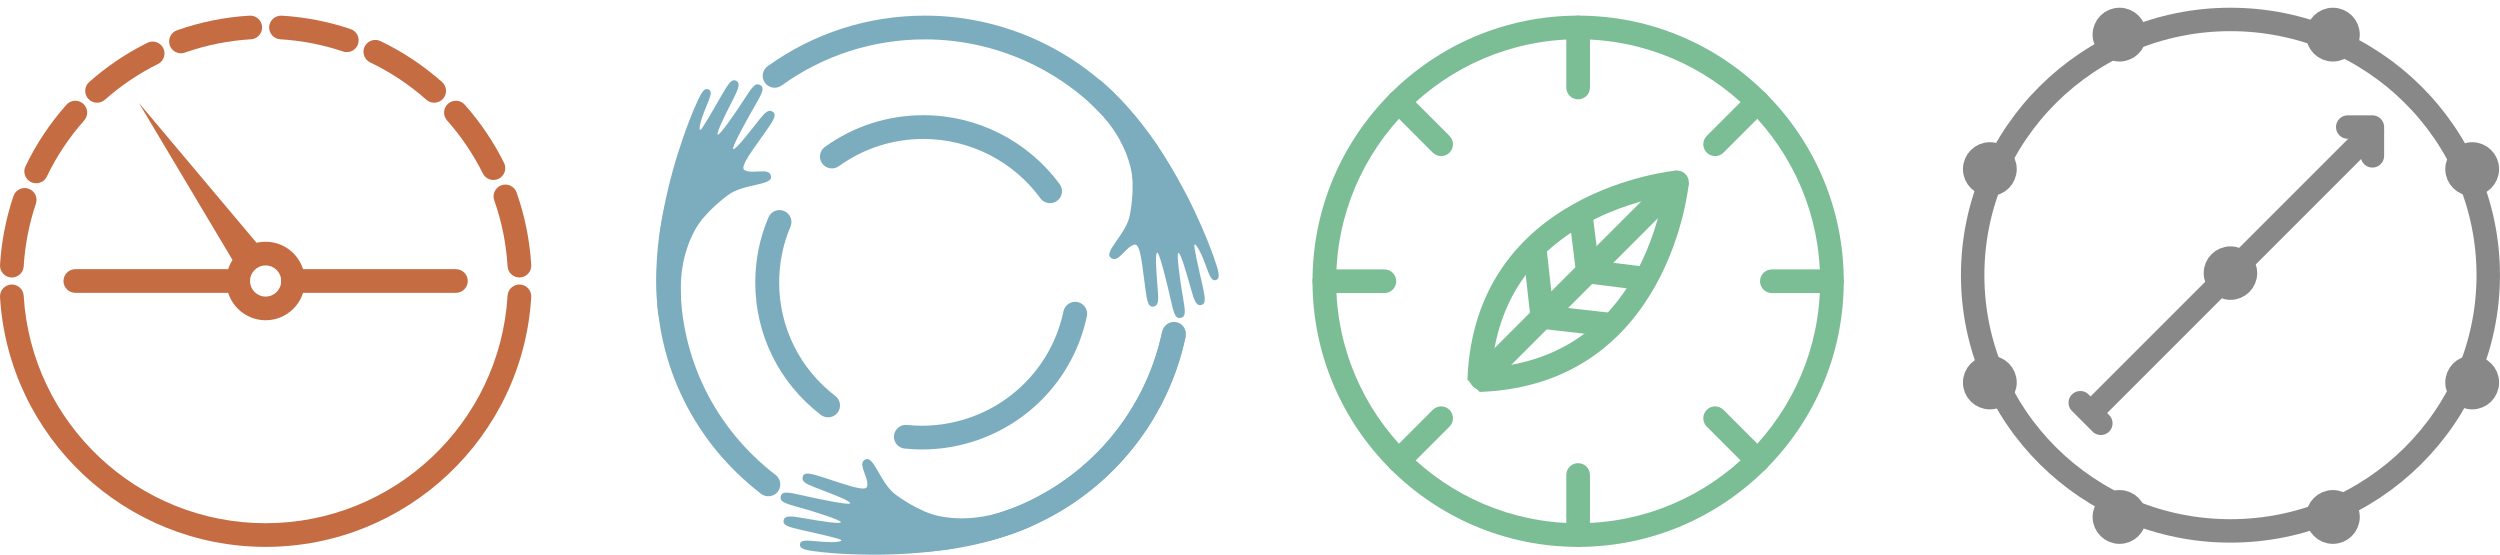 <svg width="320" height="71" viewBox="0 0 320 71" fill="none" xmlns="http://www.w3.org/2000/svg">
<g clip-path="url(#clip0_1312_2)">
<path d="M134.409 26.004C133.936 26.004 133.469 25.787 133.17 25.377C129.699 20.623 124.106 17.786 118.207 17.786C114.288 17.786 110.544 18.99 107.381 21.267C106.698 21.761 105.741 21.609 105.244 20.928C104.749 20.247 104.902 19.297 105.586 18.804C109.275 16.148 113.639 14.745 118.207 14.745C125.084 14.745 131.602 18.051 135.646 23.589C136.142 24.269 135.991 25.22 135.307 25.713C135.035 25.909 134.72 26.004 134.409 26.004Z" fill="#7CADBF"/>
<path d="M84.518 29.45C85.507 22.228 88.092 15.67 88.865 13.884C89.676 12.012 90.06 11.208 90.659 11.436C91.224 11.65 90.973 12.28 90.335 13.817C89.617 15.544 89.428 16.576 89.624 16.63C89.816 16.684 91.209 14.197 92.362 12.204C93.314 10.556 93.695 10.02 94.285 10.369C94.797 10.67 94.54 11.359 93.72 12.947C92.647 15.025 91.651 17.109 91.877 17.239C92.093 17.362 93.968 14.745 95.504 12.338C96.517 10.75 96.833 10.622 97.328 10.904C97.83 11.192 97.656 11.75 96.882 13.089C95.486 15.504 93.611 18.935 93.852 19.072C94.154 19.245 95.911 16.922 97.215 15.284C97.903 14.42 98.387 13.919 98.947 14.328C99.505 14.736 98.834 15.634 97.995 16.849C96.536 18.96 94.601 21.377 95.294 21.773C96.352 22.377 98.572 21.321 98.696 22.614C98.807 23.772 95.14 23.487 93.168 24.979C91.898 25.94 89.93 27.549 87.914 30.753C87.914 30.753 87.418 32.091 85.71 31.552C84.002 31.014 84.516 29.449 84.516 29.449L84.518 29.45Z" fill="#7CADBF"/>
<path d="M89.773 28.186C89.773 28.186 86.802 31.737 87.166 37.964C87.53 44.19 84.275 40.329 84.275 40.329C84.275 40.329 83.393 34.776 84.782 27.741C86.17 20.707 86.886 25.171 86.886 25.171L89.773 28.186Z" fill="#7CADBF"/>
<path d="M147.977 18.415C152.148 24.409 154.689 30.984 155.33 32.822C156.002 34.747 156.264 35.597 155.667 35.831C155.104 36.052 154.862 35.419 154.291 33.857C153.649 32.1 153.089 31.212 152.906 31.303C152.728 31.392 153.387 34.162 153.889 36.406C154.303 38.26 154.386 38.912 153.714 39.05C153.131 39.171 152.853 38.49 152.381 36.768C151.763 34.514 151.084 32.308 150.83 32.364C150.586 32.418 150.978 35.606 151.477 38.414C151.806 40.264 151.661 40.572 151.104 40.695C150.538 40.82 150.287 40.29 149.95 38.782C149.341 36.063 148.398 32.274 148.127 32.334C147.787 32.408 148.065 35.302 148.215 37.385C148.293 38.484 148.276 39.178 147.585 39.252C146.895 39.325 146.782 38.212 146.577 36.753C146.221 34.217 146.01 31.135 145.23 31.308C144.038 31.571 143.117 33.838 142.147 32.966C141.279 32.186 144.18 29.938 144.623 27.515C144.908 25.954 145.27 23.446 144.584 19.731C144.584 19.731 144.042 18.41 145.668 17.663C147.294 16.916 147.977 18.415 147.977 18.415Z" fill="#7CADBF"/>
<path d="M144.954 22.872C144.954 22.872 144.738 18.258 140.244 13.905C135.749 9.552 140.772 10.222 140.772 10.222C140.772 10.222 145.191 13.729 148.941 19.855C152.691 25.98 149.132 23.163 149.132 23.163L144.954 22.872Z" fill="#7CADBF"/>
<path d="M118.11 70.281C116.92 70.281 115.729 70.219 114.536 70.094L114.855 67.07C119.021 67.504 123.184 67.104 127.228 65.88C138.182 62.563 146.436 53.572 148.768 42.417L151.765 43.036C149.205 55.28 140.146 65.147 128.12 68.789C124.839 69.783 121.485 70.282 118.111 70.282L118.11 70.281Z" fill="#7CADBF"/>
<path d="M144.989 18.528C144.516 18.528 144.049 18.311 143.75 17.901C137.871 9.848 128.394 5.041 118.396 5.041C111.755 5.041 105.411 7.082 100.051 10.94C99.367 11.435 98.411 11.281 97.914 10.601C97.419 9.921 97.571 8.971 98.255 8.478C104.142 4.24 111.106 2 118.396 2C129.369 2 139.773 7.276 146.226 16.115C146.723 16.794 146.572 17.745 145.886 18.239C145.615 18.434 145.3 18.528 144.989 18.528Z" fill="#7CADBF"/>
<path d="M98.348 63.521C98.022 63.521 97.692 63.418 97.414 63.204C88.91 56.678 84.032 46.82 84.032 36.154C84.032 31.544 84.942 27.07 86.733 22.859C87.062 22.085 87.959 21.722 88.738 22.051C89.516 22.378 89.88 23.271 89.551 24.043C87.919 27.878 87.092 31.953 87.092 36.154C87.092 45.87 91.536 54.852 99.284 60.797C99.952 61.31 100.076 62.265 99.56 62.93C99.258 63.317 98.806 63.521 98.348 63.521Z" fill="#7CADBF"/>
<path d="M118.11 70.281C116.92 70.281 115.729 70.22 114.536 70.095C113.696 70.007 113.086 69.259 113.174 68.424C113.262 67.588 114.014 66.979 114.855 67.07C119.021 67.504 123.184 67.104 127.228 65.879C138.182 62.563 146.436 53.572 148.768 42.417C148.939 41.594 149.756 41.069 150.577 41.237C151.405 41.409 151.936 42.213 151.764 43.035C149.204 55.279 140.145 65.147 128.119 68.789C124.838 69.783 121.484 70.281 118.11 70.281Z" fill="#7CADBF"/>
<path d="M105.993 53.416C105.667 53.416 105.337 53.312 105.059 53.099C99.729 49.01 96.674 42.832 96.674 36.148C96.674 33.26 97.243 30.456 98.366 27.817C98.695 27.044 99.593 26.68 100.371 27.009C101.149 27.336 101.514 28.228 101.184 29.002C100.222 31.264 99.733 33.669 99.733 36.148C99.733 41.883 102.356 47.182 106.928 50.692C107.597 51.205 107.721 52.159 107.205 52.824C106.903 53.212 106.45 53.416 105.992 53.416H105.993Z" fill="#7CADBF"/>
<path d="M118.036 57.534C117.289 57.534 116.542 57.495 115.793 57.416C114.953 57.329 114.343 56.581 114.431 55.745C114.52 54.91 115.278 54.301 116.113 54.392C118.57 54.649 121.026 54.412 123.414 53.689C129.878 51.732 134.749 46.426 136.125 39.842C136.296 39.019 137.109 38.494 137.935 38.662C138.762 38.834 139.293 39.639 139.121 40.461C137.517 48.133 131.839 54.316 124.305 56.597C122.249 57.22 120.149 57.532 118.036 57.532V57.534Z" fill="#7CADBF"/>
<path d="M121.524 70.281C114.286 71.445 107.22 70.898 105.275 70.683C103.238 70.458 102.352 70.328 102.397 69.691C102.438 69.091 103.117 69.145 104.783 69.305C106.655 69.485 107.702 69.364 107.698 69.161C107.695 68.963 104.895 68.362 102.641 67.849C100.778 67.423 100.151 67.217 100.314 66.555C100.455 65.98 101.193 66.023 102.96 66.34C105.273 66.755 107.569 67.094 107.628 66.841C107.684 66.6 104.618 65.581 101.854 64.821C100.031 64.321 99.814 64.057 99.943 63.505C100.073 62.943 100.661 62.946 102.176 63.292C104.908 63.916 108.755 64.698 108.817 64.429C108.895 64.091 106.148 63.097 104.192 62.335C103.159 61.933 102.537 61.618 102.767 60.968C102.997 60.317 104.056 60.695 105.47 61.138C107.927 61.909 110.817 63.045 110.996 62.271C111.269 61.089 109.607 59.286 110.815 58.792C111.898 58.349 112.691 61.918 114.702 63.358C115.997 64.285 118.12 65.688 121.79 66.67C121.79 66.67 123.223 66.752 123.202 68.532C123.181 70.313 121.526 70.281 121.526 70.281H121.524Z" fill="#7CADBF"/>
<path d="M118.776 65.652C118.776 65.652 123.059 67.442 128.947 65.281C134.834 63.12 132.065 67.34 132.065 67.34C132.065 67.34 126.979 69.797 119.803 70.527C112.627 71.257 116.716 69.275 116.716 69.275L118.776 65.652Z" fill="#7CADBF"/>
</g>
<g clip-path="url(#clip1_1312_2)">
<path d="M189.399 50.17L187.831 48.601C188.732 24.296 214.271 21.858 214.529 21.836L216.166 23.472C216.144 23.73 213.704 49.269 189.399 50.17ZM212.856 25.144C210.636 25.562 206.796 26.531 202.965 28.657C195.748 32.661 191.717 38.838 190.963 47.036C199.163 46.283 205.339 42.252 209.342 35.035C211.467 31.204 212.437 27.366 212.856 25.144Z" fill="#7BBD95"/>
<path d="M202 70C183.253 70 168.001 54.748 168.001 36C168.001 17.253 183.253 2 202 2C220.748 2 236.001 17.253 236.001 36C236.001 54.748 220.748 70 202 70ZM202 5.028C184.922 5.028 171.028 18.922 171.028 36C171.028 53.079 184.922 66.972 202 66.972C219.078 66.972 232.973 53.078 232.973 36C232.973 18.922 219.078 5.028 202 5.028Z" fill="#7BBD95"/>
<path d="M189.601 49.914C189.213 49.914 188.826 49.766 188.531 49.47C187.939 48.878 187.939 47.921 188.531 47.329L213.587 22.273C214.178 21.681 215.136 21.681 215.728 22.273C216.319 22.864 216.319 23.822 215.728 24.414L190.672 49.47C190.376 49.766 189.988 49.914 189.601 49.914Z" fill="#7BBD95"/>
<path d="M197.415 42.097C196.654 42.097 195.998 41.525 195.913 40.751L194.934 31.999C194.842 31.168 195.44 30.42 196.271 30.326C197.114 30.236 197.851 30.832 197.944 31.663L198.922 40.414C199.015 41.245 198.417 41.994 197.586 42.087C197.529 42.093 197.471 42.097 197.415 42.097Z" fill="#7BBD95"/>
<path d="M203.24 36.273C202.487 36.273 201.835 35.712 201.74 34.946L200.885 28.072C200.782 27.243 201.371 26.487 202.201 26.384C203.041 26.271 203.786 26.87 203.889 27.699L204.744 34.573C204.847 35.402 204.258 36.158 203.428 36.261C203.365 36.27 203.302 36.273 203.24 36.273V36.273Z" fill="#7BBD95"/>
<path d="M206.17 43.075C206.115 43.075 206.058 43.072 206.001 43.066L197.249 42.087C196.418 41.995 195.82 41.246 195.913 40.415C196.004 39.584 196.745 38.995 197.586 39.078L206.337 40.056C207.168 40.149 207.766 40.898 207.674 41.729C207.587 42.504 206.931 43.075 206.17 43.075Z" fill="#7BBD95"/>
<path d="M210.118 37.128C210.056 37.128 209.993 37.124 209.93 37.116L203.054 36.261C202.225 36.158 201.636 35.402 201.739 34.573C201.841 33.742 202.602 33.149 203.427 33.257L210.302 34.111C211.132 34.214 211.721 34.971 211.618 35.8C211.524 36.566 210.871 37.128 210.118 37.128Z" fill="#7BBD95"/>
<path d="M202 12.716C201.164 12.716 200.486 12.038 200.486 11.202V3.514C200.486 2.678 201.164 2 202 2C202.837 2 203.514 2.678 203.514 3.514V11.202C203.514 12.038 202.837 12.716 202 12.716Z" fill="#7BBD95"/>
<path d="M202 70C201.164 70 200.486 69.323 200.486 68.486V60.798C200.486 59.962 201.164 59.284 202 59.284C202.837 59.284 203.514 59.962 203.514 60.798V68.486C203.514 69.323 202.837 70 202 70Z" fill="#7BBD95"/>
<path d="M177.203 37.514H169.514C168.678 37.514 168 36.837 168 36C168 35.164 168.678 34.486 169.514 34.486H177.203C178.039 34.486 178.716 35.164 178.716 36C178.716 36.837 178.039 37.514 177.203 37.514Z" fill="#7BBD95"/>
<path d="M234.486 37.514H226.797C225.961 37.514 225.284 36.837 225.284 36C225.284 35.164 225.961 34.486 226.797 34.486H234.486C235.322 34.486 236 35.164 236 36C236 36.837 235.322 37.514 234.486 37.514Z" fill="#7BBD95"/>
<path d="M179.029 60.486C178.641 60.486 178.254 60.338 177.959 60.042C177.367 59.45 177.367 58.493 177.959 57.901L183.395 52.464C183.987 51.873 184.945 51.873 185.536 52.464C186.128 53.056 186.128 54.014 185.536 54.605L180.1 60.042C179.804 60.338 179.417 60.486 179.03 60.486H179.029Z" fill="#7BBD95"/>
<path d="M219.535 19.98C219.147 19.98 218.76 19.832 218.465 19.536C217.873 18.944 217.873 17.986 218.465 17.395L223.901 11.958C224.493 11.367 225.451 11.367 226.042 11.958C226.634 12.55 226.634 13.508 226.042 14.099L220.606 19.536C220.31 19.832 219.922 19.98 219.535 19.98Z" fill="#7BBD95"/>
<path d="M224.971 60.486C224.584 60.486 224.196 60.338 223.901 60.042L218.465 54.605C217.873 54.014 217.873 53.056 218.465 52.464C219.056 51.873 220.014 51.873 220.606 52.464L226.042 57.901C226.634 58.493 226.634 59.45 226.042 60.042C225.746 60.338 225.359 60.486 224.971 60.486Z" fill="#7BBD95"/>
<path d="M184.465 19.98C184.078 19.98 183.69 19.832 183.395 19.536L177.959 14.099C177.367 13.508 177.367 12.55 177.959 11.958C178.55 11.367 179.508 11.367 180.1 11.958L185.536 17.395C186.128 17.986 186.128 18.944 185.536 19.536C185.24 19.832 184.853 19.98 184.465 19.98Z" fill="#7BBD95"/>
</g>
<g clip-path="url(#clip2_1312_2)">
<path d="M1.518 35.519C1.488 35.519 1.458 35.519 1.427 35.516C0.591 35.466 -0.046 34.748 0.004 33.913C0.183 30.914 0.761 27.949 1.721 25.1C1.989 24.307 2.848 23.881 3.643 24.148C4.436 24.415 4.863 25.274 4.596 26.067C3.722 28.662 3.195 31.362 3.033 34.094C2.984 34.898 2.316 35.519 1.519 35.519H1.518Z" fill="#C56C43"/>
<path d="M4.629 23.456C4.41 23.456 4.187 23.408 3.975 23.307C3.22 22.946 2.901 22.041 3.262 21.286C4.625 18.444 6.389 15.792 8.507 13.405C9.064 12.779 10.021 12.722 10.649 13.277C11.275 13.832 11.333 14.79 10.777 15.416C8.846 17.591 7.238 20.007 5.998 22.595C5.737 23.139 5.195 23.456 4.629 23.456Z" fill="#C56C43"/>
<path d="M12.424 13.148C12.005 13.148 11.588 12.976 11.288 12.638C10.733 12.012 10.79 11.055 11.417 10.499C13.67 8.503 16.176 6.814 18.865 5.479C19.617 5.108 20.525 5.414 20.898 6.162C21.271 6.912 20.965 7.821 20.214 8.194C17.765 9.409 15.482 10.948 13.428 12.767C13.14 13.023 12.78 13.148 12.422 13.148H12.424Z" fill="#C56C43"/>
<path d="M23.162 6.82C22.538 6.82 21.953 6.431 21.732 5.81C21.453 5.02 21.868 4.155 22.657 3.876C25.644 2.822 28.768 2.192 31.943 2.003C32.781 1.954 33.497 2.59 33.548 3.425C33.597 4.261 32.96 4.978 32.124 5.028C29.232 5.2 26.386 5.773 23.668 6.733C23.5 6.792 23.33 6.82 23.162 6.82Z" fill="#C56C43"/>
<path d="M44.394 6.67C44.233 6.67 44.07 6.644 43.909 6.591C41.313 5.717 38.611 5.192 35.876 5.029C35.04 4.979 34.403 4.262 34.452 3.426C34.503 2.591 35.234 1.966 36.057 2.004C39.059 2.183 42.027 2.76 44.877 3.72C45.671 3.987 46.098 4.846 45.831 5.639C45.618 6.272 45.027 6.67 44.394 6.67Z" fill="#C56C43"/>
<path d="M55.577 13.148C55.219 13.148 54.86 13.022 54.571 12.767C52.395 10.838 49.977 9.232 47.386 7.992C46.63 7.631 46.311 6.725 46.672 5.971C47.035 5.216 47.938 4.899 48.695 5.259C51.541 6.621 54.195 8.384 56.583 10.499C57.21 11.055 57.268 12.012 56.712 12.638C56.412 12.976 55.995 13.148 55.576 13.148L55.577 13.148Z" fill="#C56C43"/>
<path d="M63.16 23.037C62.602 23.037 62.066 22.73 61.801 22.196C60.584 19.749 59.044 17.469 57.223 15.416C56.667 14.79 56.725 13.833 57.351 13.277C57.978 12.722 58.935 12.779 59.493 13.405C61.49 15.656 63.181 18.16 64.517 20.846C64.889 21.596 64.584 22.505 63.833 22.878C63.616 22.985 63.386 23.036 63.16 23.036L63.16 23.037Z" fill="#C56C43"/>
<path d="M66.482 35.518C65.686 35.518 65.018 34.897 64.969 34.093C64.797 31.203 64.223 28.36 63.263 25.644C62.984 24.855 63.398 23.989 64.187 23.711C64.979 23.435 65.844 23.846 66.123 24.634C67.177 27.618 67.808 30.739 67.998 33.912C68.047 34.748 67.41 35.465 66.574 35.516C66.544 35.517 66.512 35.518 66.482 35.518Z" fill="#C56C43"/>
<path d="M34 70C16.006 70 1.073 55.955 0.003 38.024C-0.047 37.188 0.59 36.47 1.427 36.42C2.259 36.366 2.981 37.008 3.031 37.843C4.006 54.176 17.609 66.971 34 66.971C50.391 66.971 63.994 54.177 64.969 37.843C65.019 37.008 65.748 36.376 66.573 36.42C67.41 36.47 68.047 37.188 67.997 38.024C66.927 55.955 51.993 70 34 70Z" fill="#C56C43"/>
<path d="M34 40.992C31.228 40.992 28.972 38.738 28.972 35.968C28.972 33.198 31.228 30.943 34 30.943C36.773 30.943 39.028 33.198 39.028 35.968C39.028 38.738 36.773 40.992 34 40.992ZM34 33.975C32.899 33.975 32.005 34.869 32.005 35.969C32.005 37.068 32.9 37.962 34 37.962C35.1 37.962 35.995 37.068 35.995 35.969C35.995 34.869 35.1 33.975 34 33.975Z" fill="#C56C43"/>
<path d="M30.684 34.82L17.77 13.167L34 32.46L30.684 34.82Z" fill="#C56C43"/>
<path d="M58.358 37.484H37.512C36.675 37.484 35.995 36.806 35.995 35.968C35.995 35.131 36.675 34.453 37.512 34.453H58.358C59.195 34.453 59.875 35.131 59.875 35.968C59.875 36.806 59.195 37.484 58.358 37.484Z" fill="#C56C43"/>
<path d="M30.488 37.484H9.642C8.804 37.484 8.125 36.806 8.125 35.968C8.125 35.131 8.804 34.453 9.642 34.453H30.488C31.325 34.453 32.005 35.131 32.005 35.968C32.005 36.806 31.325 37.484 30.488 37.484Z" fill="#C56C43"/>
</g>
<path d="M266.274 51.55L268.907 54.183" stroke="#888888" stroke-width="3" stroke-linecap="round"/>
<path d="M304.728 17.85C305.314 17.264 305.314 16.314 304.728 15.728C304.143 15.143 303.193 15.143 302.607 15.728L304.728 17.85ZM268.914 53.664L304.728 17.85L302.607 15.728L266.793 51.542L268.914 53.664Z" fill="#888888"/>
<path d="M318.495 35.223C318.495 53.291 303.732 67.957 285.497 67.957C267.263 67.957 252.5 53.291 252.5 35.223C252.5 17.156 267.263 2.489 285.497 2.489C303.732 2.489 318.495 17.156 318.495 35.223Z" stroke="#888888" stroke-width="3"/>
<circle cx="271.296" cy="4.432" r="1.943" fill="#888888" stroke="#888888" stroke-width="3"/>
<circle cx="271.296" cy="66.171" r="1.943" fill="#888888" stroke="#888888" stroke-width="3"/>
<circle cx="298.609" cy="4.432" r="1.943" fill="#888888" stroke="#888888" stroke-width="3"/>
<circle cx="298.609" cy="66.171" r="1.943" fill="#888888" stroke="#888888" stroke-width="3"/>
<circle cx="285.497" cy="34.959" r="1.923" fill="#888888" stroke="#888888" stroke-width="3"/>
<circle cx="254.7" cy="48.958" r="1.943" transform="rotate(-90 254.7 48.958)" fill="#888888" stroke="#888888" stroke-width="3"/>
<circle cx="316.439" cy="48.958" r="1.943" transform="rotate(-90 316.439 48.958)" fill="#888888" stroke="#888888" stroke-width="3"/>
<circle cx="254.7" cy="21.645" r="1.943" transform="rotate(-90 254.7 21.645)" fill="#888888" stroke="#888888" stroke-width="3"/>
<circle cx="316.439" cy="21.645" r="1.943" transform="rotate(-90 316.439 21.645)" fill="#888888" stroke="#888888" stroke-width="3"/>
<path d="M300.508 16.263H303.668V19.949" stroke="#888888" stroke-width="3" stroke-linecap="round" stroke-linejoin="round"/>
<defs>
<clipPath id="clip0_1312_2">
<rect width="72" height="69" fill="white" transform="translate(84 2)"/>
</clipPath>
<clipPath id="clip1_1312_2">
<rect width="68" height="68" fill="white" transform="translate(168 2)"/>
</clipPath>
<clipPath id="clip2_1312_2">
<rect width="68" height="68" fill="white" transform="translate(0 2)"/>
</clipPath>
</defs>
</svg>

